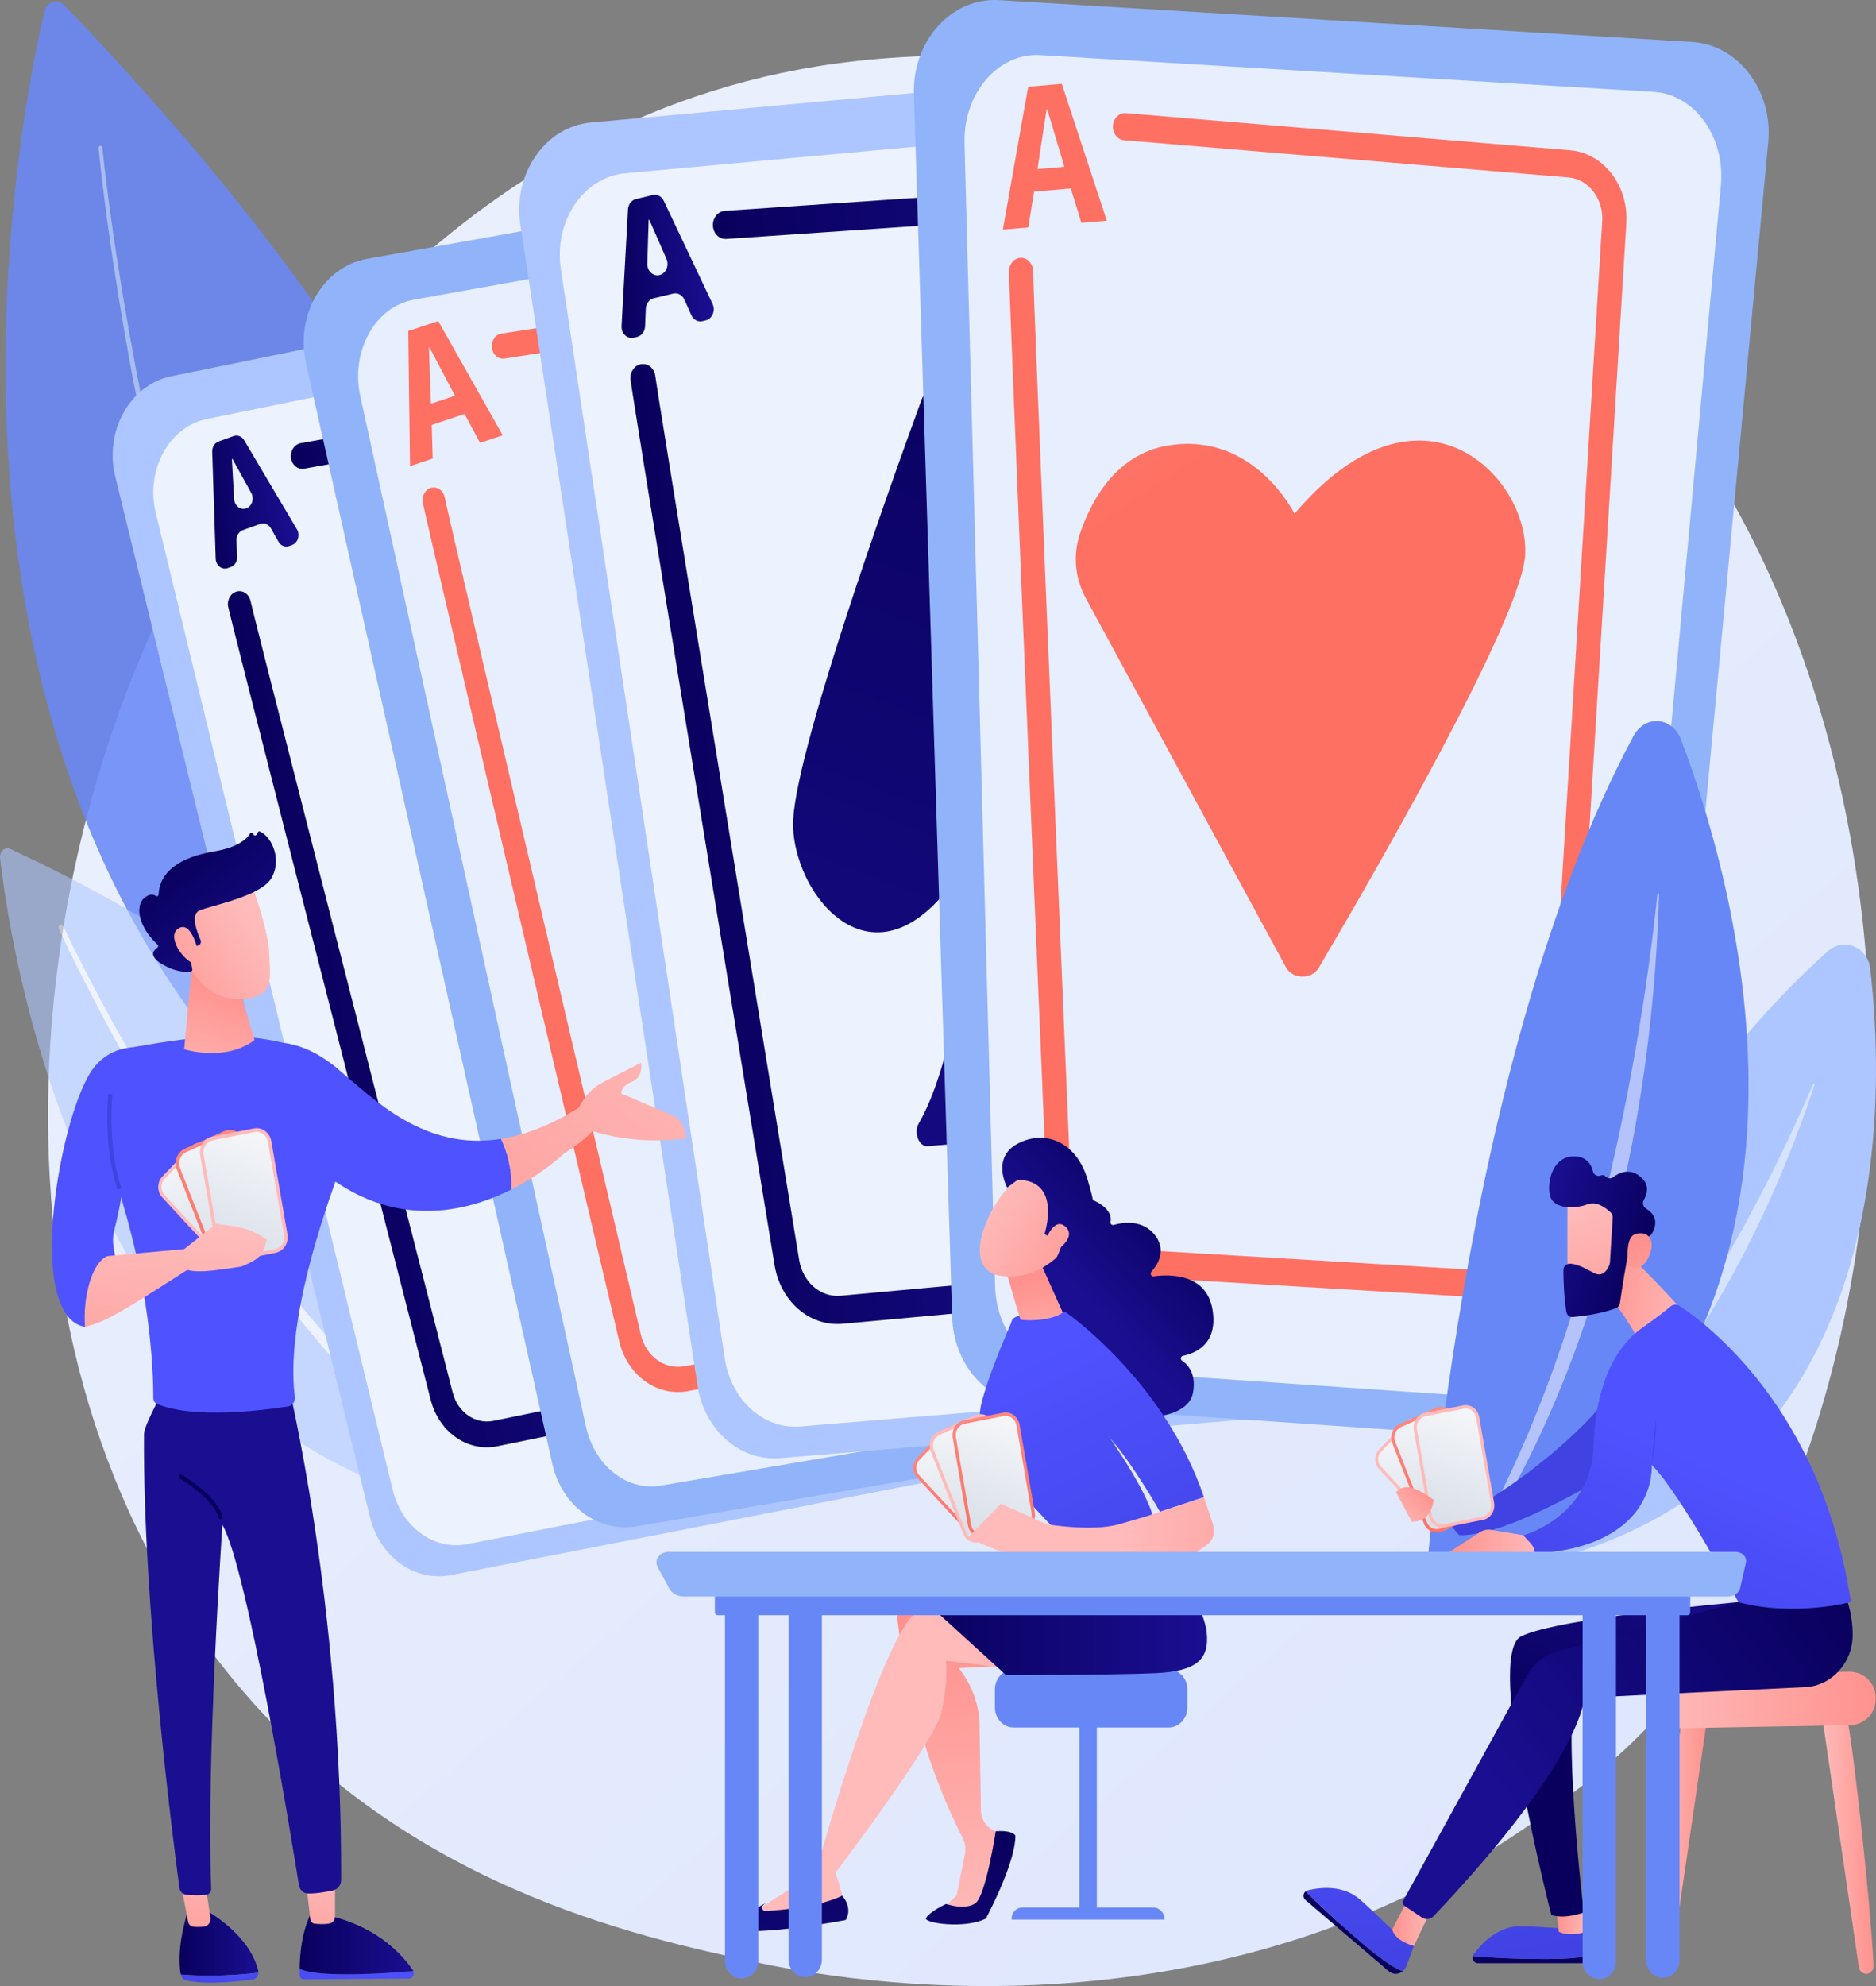 <svg width="448" height="474" viewBox="0 0 448 474" fill="none" xmlns="http://www.w3.org/2000/svg">
<rect x="0" y="0" width="448" height="474" fill="#808080" stroke="none"/>
<g clip-path="url(#clip0_0_53)">
<path d="M396.218 409.194C387.281 419.107 378.827 425.5 372.146 430.551C293.617 489.923 200.695 472.617 180.948 468.39C151.786 462.148 95.416 450.085 54.661 399.584C-6.997 323.182 2.604 202.811 50.43 123.352C59.178 108.817 105.389 28.149 199.309 15.212C256.15 7.383 322.408 23.174 370.389 65.532C471.107 154.448 463.938 334.07 396.217 409.194H396.218Z" fill="url(#paint0_linear_0_53)"/>
<g opacity="0.87">
<path d="M10.618 2.631C2.666 36.94 -35.951 238.618 135.376 311.176C135.376 311.176 192.916 185.368 15.303 1.197C13.749 -0.415 11.139 0.389 10.618 2.631Z" fill="#6887F6"/>
<path d="M24.439 35.245C25.691 47.031 27.407 58.781 29.338 70.475C31.28 82.169 33.487 93.815 35.965 105.394C40.928 128.545 46.922 151.458 54.305 173.856C61.707 196.234 70.475 218.147 81.384 238.816C84.095 243.991 86.99 249.053 90.003 254.028C93.009 259.009 96.194 263.866 99.547 268.582C106.217 278.043 113.656 286.887 121.837 294.855L121.843 294.862C122.282 295.288 122.312 296.013 121.91 296.48C121.509 296.947 120.828 296.98 120.389 296.551L120.386 296.548C112.124 288.426 104.641 279.442 97.95 269.858C94.586 265.081 91.396 260.167 88.388 255.134C85.374 250.104 82.482 244.994 79.778 239.773C68.891 218.92 60.188 196.878 52.859 174.393C45.551 151.888 39.646 128.897 34.774 105.68C32.342 94.069 30.183 82.395 28.288 70.672C26.403 58.945 24.738 47.187 23.532 35.345C23.505 35.079 23.686 34.839 23.936 34.81C24.186 34.781 24.412 34.974 24.439 35.24V35.247V35.245Z" fill="#ADC6FF"/>
</g>
<g opacity="0.57">
<path d="M0.016 204.763C2.668 228.229 22.921 363.93 136.585 361.884C136.585 361.884 143.162 268.047 2.404 202.588C1.172 202.015 -0.159 203.231 0.014 204.763H0.016Z" fill="#ADC6FF"/>
<path opacity="0.86" d="M15.101 221.074C18.246 227.701 21.639 234.224 25.118 240.675C28.603 247.127 32.225 253.495 35.964 259.782C39.707 266.066 43.578 272.262 47.579 278.362C51.577 284.463 55.702 290.467 60.005 296.321C64.301 302.178 68.714 307.943 73.359 313.483C77.996 319.027 82.758 324.458 87.811 329.564C89.045 330.872 90.334 332.118 91.622 333.363C92.917 334.598 94.169 335.89 95.511 337.067L99.484 340.664L103.577 344.097C109.095 348.585 114.857 352.72 120.906 356.294L120.922 356.304C121.603 356.707 121.848 357.619 121.471 358.346C121.092 359.07 120.235 359.331 119.554 358.93L119.541 358.921C107.207 351.447 96.168 341.896 86.129 331.409C81.071 326.195 76.318 320.669 71.696 315.034C67.067 309.404 62.68 303.56 58.414 297.625C54.143 291.693 50.053 285.619 46.095 279.452C42.134 273.286 38.305 267.03 34.607 260.686C30.915 254.34 27.338 247.917 23.902 241.41C20.47 234.899 17.136 228.341 14.027 221.631C13.881 221.316 14.003 220.935 14.299 220.779C14.594 220.625 14.948 220.752 15.096 221.062L15.101 221.072V221.074Z" fill="white"/>
</g>
<path d="M27.518 113.716L88.368 362.134C90.696 371.641 99.07 377.605 107.716 375.916L220.062 353.953C229.045 352.197 235.206 342.805 234.04 332.645L204.703 76.817C203.456 65.945 194.357 58.468 184.759 60.427L40.9 89.801C31.055 91.812 24.863 102.877 27.518 113.718V113.716Z" fill="#ADC6FF"/>
<path opacity="0.78" d="M37.193 122.378L93.768 355.529C95.933 364.452 103.62 370.081 111.527 368.535L214.286 348.446C222.502 346.839 228.108 338.064 227.006 328.533L199.251 88.575C198.072 78.378 189.714 71.327 180.936 73.121L49.358 100.017C40.353 101.858 34.724 112.204 37.193 122.378Z" fill="white"/>
<path d="M206.095 300.47C206.095 300.47 206.082 300.474 206.074 300.474C204.582 300.753 203.171 299.621 202.923 297.945L173.908 102.086C173.233 97.529 169.381 94.418 165.321 95.149L72.624 111.862C71.13 112.132 69.725 110.989 69.487 109.311C69.246 107.634 70.268 106.091 71.757 105.785L164.454 89.071C171.477 87.805 178.143 93.189 179.31 101.074L208.325 296.932C208.572 298.601 207.574 300.179 206.094 300.469L206.095 300.47Z" fill="url(#paint1_linear_0_53)"/>
<path d="M118.692 345.18C111.629 346.562 104.827 341.791 102.838 334.041C80.932 248.684 54.758 146.544 54.47 144.689C54.211 143.014 55.208 141.421 56.699 141.13C58.162 140.844 59.556 141.921 59.852 143.546C60.574 146.942 85.23 243.223 108.101 332.337C109.311 337.055 113.453 339.96 117.755 339.118C117.777 339.113 117.801 339.108 117.823 339.105L191.985 323.918C191.985 323.918 192 323.915 192.008 323.913C193.487 323.624 194.901 324.729 195.17 326.393C195.44 328.064 194.454 329.667 192.967 329.972L118.805 345.158C118.767 345.165 118.728 345.174 118.692 345.182V345.18Z" fill="url(#paint2_linear_0_53)"/>
<path d="M69.743 130.074L69.048 130.325C68.089 130.67 67.043 130.243 66.504 129.289L64.684 126.069C64.145 125.114 63.1 124.689 62.141 125.033L57.994 126.524C57.035 126.87 56.405 127.897 56.459 129.026L56.642 132.835C56.696 133.964 56.066 134.994 55.106 135.337L54.395 135.593C52.999 136.096 51.562 134.961 51.508 133.316L50.676 107.82C50.64 106.706 51.268 105.7 52.213 105.36L55.783 104.075C56.724 103.737 57.75 104.14 58.299 105.064L70.909 126.324C71.725 127.699 71.143 129.568 69.741 130.072L69.743 130.074ZM55.504 109.521L55.375 109.567L55.916 119.123C56.007 120.74 57.427 121.828 58.8 121.334C60.173 120.84 60.766 119.028 60.004 117.652L55.504 109.521Z" fill="url(#paint3_linear_0_53)"/>
<path d="M196.825 306.062L197.534 305.865C198.512 305.596 199.527 306.101 200.008 307.096L201.624 310.45C202.103 311.443 203.119 311.95 204.098 311.68L208.326 310.514C209.304 310.245 209.996 309.268 210.012 308.137L210.063 304.323C210.079 303.192 210.771 302.216 211.749 301.947L212.474 301.747C213.898 301.354 215.261 302.597 215.214 304.242L214.474 329.743C214.442 330.857 213.753 331.812 212.789 332.078L209.15 333.082C208.191 333.346 207.19 332.863 206.7 331.898L195.43 309.71C194.701 308.276 195.396 306.456 196.825 306.062ZM209.764 327.673L209.894 327.637L209.944 318.062C209.952 316.442 208.603 315.247 207.203 315.633C205.803 316.019 205.1 317.781 205.774 319.212L209.764 327.673Z" fill="url(#paint4_linear_0_53)"/>
<path d="M73.055 86.576L131.881 349.297C134.132 359.351 142.811 365.84 151.935 364.289L270.487 344.134C279.966 342.523 286.636 332.812 285.621 322.1L260.074 52.411C258.989 40.95 249.577 32.852 239.447 34.661L87.617 61.783C77.226 63.638 70.489 75.109 73.055 86.575V86.576Z" fill="#91B3FA"/>
<path opacity="0.78" d="M86.04 94.566L139.903 340.398C141.964 349.805 149.7 355.937 157.778 354.564L262.738 336.72C271.131 335.292 276.98 326.28 276.01 316.268L251.602 64.205C250.564 53.493 242.168 45.853 233.2 47.459L98.785 71.535C89.586 73.182 83.689 83.839 86.04 94.566Z" fill="white"/>
<path d="M257.27 287.23C257.138 287.276 256.999 287.31 256.858 287.334C255.393 287.571 254.034 286.428 253.822 284.781L227.373 78.141C226.742 73.211 222.657 69.756 218.266 70.435L120.48 85.582C119.013 85.809 117.661 84.658 117.459 83.011C117.257 81.362 118.28 79.84 119.748 79.617L217.534 64.469C224.836 63.338 231.63 69.087 232.68 77.284L259.129 283.924C259.32 285.412 258.509 286.802 257.27 287.23Z" fill="url(#paint5_linear_0_53)"/>
<path d="M242.838 317.903C242.719 317.946 242.595 317.976 242.468 318L164.195 332.027C156.8 333.352 149.778 328.22 147.865 320.089C126.603 229.795 101.203 121.752 100.941 119.805C100.72 118.162 101.722 116.624 103.19 116.377C104.63 116.133 105.974 117.222 106.228 118.822C106.889 122.29 130.831 224.2 153.046 318.548C154.253 323.678 158.683 326.916 163.35 326.08L241.621 312.053C243.083 311.79 244.458 312.909 244.69 314.552C244.903 316.051 244.092 317.468 242.835 317.903H242.838Z" fill="url(#paint6_linear_0_53)"/>
<path d="M120.058 103.891L114.642 105.692L110.937 98.805L103.101 101.411L103.33 109.453L97.912 111.255L97.494 79.001L104.649 76.621L120.058 103.889V103.891ZM102.559 82.898L102.423 82.943L102.918 96.352L108.643 94.448L102.56 82.896L102.559 82.898Z" fill="url(#paint7_linear_0_53)"/>
<path d="M244.038 293.939L249.553 292.563L252.825 299.722L260.802 297.731L261.07 289.689L266.585 288.312L265.016 320.522L257.732 322.34L244.038 293.939ZM260.203 316.241L260.341 316.207L260.674 302.791L254.845 304.245L260.203 316.241Z" fill="url(#paint8_linear_0_53)"/>
<path d="M124.258 53.599L166.575 330.7C168.194 341.304 176.718 348.793 186.267 348.001L310.364 337.715C320.287 336.892 327.873 327.439 327.581 316.265L320.192 34.922C319.878 22.967 310.711 13.748 300.101 14.716L141.075 29.242C130.192 30.236 122.411 41.505 124.258 53.598V53.599Z" fill="#ADC6FF"/>
<path opacity="0.78" d="M133.933 64.173L173.069 324.179C174.567 334.129 182.374 341.17 191.109 340.445L304.615 331.038C313.69 330.287 320.618 321.433 320.332 310.951L313.14 47.034C312.835 35.819 304.435 27.154 294.73 28.042L149.279 41.362C139.324 42.272 132.223 52.827 133.931 64.175L133.933 64.173Z" fill="white"/>
<path d="M300.311 277.954C300.311 277.954 300.296 277.954 300.288 277.955C298.642 278.077 297.218 276.677 297.109 274.829L284.333 58.646C284.036 53.615 280.151 49.772 275.673 50.077L173.417 57.032C171.769 57.144 170.353 55.734 170.255 53.884C170.154 52.033 171.411 50.481 173.056 50.329L275.312 43.373C283.059 42.845 289.782 49.496 290.297 58.2L303.072 274.383C303.18 276.225 301.946 277.818 300.311 277.954Z" fill="url(#paint9_linear_0_53)"/>
<path d="M201.124 315.952C193.323 316.598 186.393 310.597 184.974 301.941C169.348 206.608 150.695 92.535 150.559 90.487C150.439 88.638 151.675 87.028 153.319 86.891C154.936 86.757 156.347 88.095 156.512 89.896C156.972 93.671 174.538 201.198 190.851 300.726C191.715 305.996 195.935 309.649 200.685 309.256C200.711 309.255 200.736 309.251 200.762 309.25L282.746 301.713C282.754 301.713 282.761 301.713 282.769 301.711C284.405 301.576 285.833 302.947 285.967 304.785C286.102 306.634 284.877 308.254 283.232 308.405L201.249 315.941C201.207 315.945 201.164 315.95 201.123 315.953L201.124 315.952Z" fill="url(#paint10_linear_0_53)"/>
<path d="M168.543 76.461L167.763 76.649C166.689 76.908 165.595 76.319 165.1 75.217L163.433 71.501C162.939 70.399 161.844 69.812 160.77 70.069L156.124 71.188C155.05 71.447 154.266 72.487 154.218 73.721L154.053 77.878C154.003 79.111 153.221 80.152 152.147 80.411L151.35 80.602C149.786 80.98 148.334 79.575 148.432 77.78L149.968 49.993C150.034 48.78 150.812 47.764 151.872 47.508L155.871 46.545C156.925 46.291 158.002 46.853 158.508 47.923L170.167 72.532C170.921 74.124 170.11 76.082 168.541 76.461H168.543ZM155.048 52.425L154.905 52.458L154.579 62.9C154.523 64.665 155.961 66.018 157.5 65.649C159.038 65.278 159.854 63.382 159.16 61.796L155.052 52.423L155.048 52.425Z" fill="url(#paint11_linear_0_53)"/>
<path d="M289.71 282.907L290.499 282.78C291.587 282.606 292.641 283.278 293.068 284.415L294.503 288.251C294.929 289.389 295.984 290.061 297.072 289.887L301.775 289.132C302.864 288.957 303.708 287.98 303.832 286.753L304.252 282.619C304.376 281.394 305.223 280.415 306.309 280.241L307.116 280.11C308.698 279.856 310.062 281.37 309.852 283.152L306.61 310.755C306.468 311.962 305.63 312.913 304.558 313.086L300.509 313.736C299.442 313.907 298.401 313.262 297.962 312.156L287.845 286.701C287.192 285.055 288.121 283.163 289.708 282.909L289.71 282.907ZM301.693 307.936L301.839 307.912L302.808 297.521C302.972 295.764 301.621 294.302 300.064 294.552C298.507 294.803 297.574 296.631 298.171 298.266L301.693 307.936Z" fill="url(#paint12_linear_0_53)"/>
<path d="M226.083 94.885C224.696 92.185 221.155 92.449 220.1 95.332C212.202 116.932 189.006 181.762 189.391 197.096C189.855 215.572 211.727 240.69 232.457 202.784C232.457 202.784 241.171 221.419 256.595 216.774C266.094 213.913 269.924 202.586 271.464 194.306C272.442 189.045 271.675 183.565 269.283 178.911L226.082 94.885H226.083Z" fill="url(#paint13_linear_0_53)"/>
<path d="M231.823 212.4C230.98 228.329 226.97 255.06 219.433 268.059C218.12 270.322 219.421 273.718 221.553 273.542L250.414 271.15C252.418 270.984 253.339 267.742 251.989 265.64C247.33 258.386 239.89 238.4 234.475 212.127C234.06 210.112 231.934 210.333 231.825 212.4H231.823Z" fill="url(#paint14_linear_0_53)"/>
<path d="M218.247 22.466L227.383 314.353C227.733 325.525 235.575 334.57 245.505 335.252L374.528 344.127C384.844 344.837 393.83 336.296 394.915 324.746L422.262 33.971C423.425 21.614 415.132 10.685 404.091 10.02L238.585 0.032C227.257 -0.652 217.848 9.729 218.247 22.466Z" fill="#91B3FA"/>
<path opacity="0.78" d="M230.327 34.187L237.632 307.01C237.912 317.451 244.833 325.878 253.624 326.484L367.857 334.343C376.991 334.971 384.97 326.957 385.962 316.156L410.961 44.25C412.024 32.694 404.711 22.508 394.934 21.923L248.398 13.149C238.37 12.547 230.009 22.283 230.327 34.187Z" fill="white"/>
<path d="M372.051 280.788C371.902 280.803 371.751 280.804 371.596 280.793C370.004 280.671 368.802 279.12 368.911 277.331L382.617 52.785C382.943 47.429 379.334 42.748 374.568 42.349L268.44 33.471C266.848 33.337 265.654 31.782 265.772 29.992C265.891 28.203 267.275 26.859 268.869 26.996L374.998 35.873C382.923 36.535 388.928 44.322 388.384 53.23L374.678 277.776C374.579 279.393 373.443 280.652 372.051 280.789V280.788Z" fill="url(#paint15_linear_0_53)"/>
<path d="M350.664 309.453C350.529 309.466 350.392 309.468 350.254 309.459L264.923 304.359C256.861 303.876 250.493 296.683 250.11 287.625C245.869 187.042 240.839 66.697 240.954 64.579C241.051 62.79 242.417 61.425 244.014 61.537C245.579 61.645 246.779 63.135 246.726 64.886C246.725 68.71 251.452 182.219 255.883 287.319C256.125 293.032 260.143 297.57 265.23 297.875L350.561 302.976C352.155 303.071 353.378 304.599 353.294 306.39C353.216 308.026 352.075 309.312 350.664 309.453Z" fill="url(#paint16_linear_0_53)"/>
<path d="M264.311 52.661L258.239 53.184L255.721 44.983L246.936 45.739L245.559 54.276L239.485 54.8L245.537 20.694L253.557 20.003L264.312 52.661H264.311ZM250.089 26.085L249.937 26.099L247.759 40.359L254.176 39.807L250.089 26.085Z" fill="url(#paint17_linear_0_53)"/>
<path d="M356.752 284.496L362.841 284.447L364.849 292.825L373.658 292.754L375.557 284.344L381.648 284.295L373.513 317.849L365.469 317.915L356.75 284.498L356.752 284.496ZM369.303 312.114H369.455L372.506 298.055L366.07 298.107L369.303 312.114Z" fill="url(#paint18_linear_0_53)"/>
<path d="M307.119 230.897C308.656 233.728 313.251 233.817 314.887 231.045C327.139 210.278 363.25 147.908 364.208 132.573C365.363 114.094 339.502 86.864 309.13 122.622C309.13 122.622 299.646 103.166 279.286 106.269C266.748 108.179 260.727 119.099 257.951 127.206C256.187 132.358 256.657 137.9 259.306 142.782L307.119 230.897Z" fill="url(#paint19_linear_0_53)"/>
<path d="M61.711 470.812C61.713 470.663 61.703 470.511 61.668 470.359C59.546 461.403 49.011 455.826 49.011 455.826L44.836 456.174C42.436 464.068 42.745 468.908 43.13 471.065C43.141 471.126 43.158 471.183 43.172 471.241C46.617 471.567 53.705 471.782 61.711 470.812Z" fill="url(#paint20_linear_0_53)"/>
<path d="M43.173 471.241C43.359 471.96 43.858 472.522 44.498 472.664C49.397 473.761 57.182 472.878 60.452 472.424C61.172 472.324 61.7 471.613 61.711 470.812C53.704 471.782 46.617 471.569 43.173 471.241Z" fill="url(#paint21_linear_0_53)"/>
<path d="M43.157 449.557L44.924 458.615C45.053 459.279 45.533 459.777 46.114 459.834C46.825 459.905 47.837 459.948 48.853 459.789C49.765 459.646 50.401 458.659 50.239 457.601L49.009 449.559H43.155L43.157 449.557Z" fill="url(#paint22_linear_0_53)"/>
<path d="M79.792 471.149C75.182 471.012 72.796 470.433 71.563 469.898C71.559 470.386 71.563 470.882 71.577 471.396C71.593 471.947 71.975 472.385 72.445 472.382L97.761 472.207C98.569 472.202 99.041 471.205 98.691 470.416C95.371 470.707 86.918 471.361 79.792 471.149Z" fill="url(#paint23_linear_0_53)"/>
<path d="M98.691 470.418C98.661 470.349 98.634 470.279 98.591 470.215C96.356 466.89 90.661 460.271 79.41 457.4L74.013 457.219C74.013 457.219 71.609 461.664 71.564 469.9C72.797 470.437 75.182 471.014 79.793 471.151C86.92 471.363 95.375 470.711 98.693 470.418H98.691Z" fill="url(#paint24_linear_0_53)"/>
<path d="M73.01 448.512C73.071 448.941 73.81 455.448 74.097 457.972C74.165 458.571 74.572 459.035 75.088 459.101C76.007 459.218 77.495 459.325 78.796 459.04C79.497 458.886 80.006 458.17 80.006 457.336V447.121L73.012 448.514L73.01 448.512Z" fill="url(#paint25_linear_0_53)"/>
<path d="M68.68 329.752C68.68 329.752 81.699 382.405 81.464 448.663C81.459 449.872 80.662 450.913 79.552 451.163C77.915 451.531 75.508 451.966 73.516 451.907C72.454 451.874 71.564 451.035 71.385 449.919C69.558 438.526 59.083 374.348 53.115 363.929C53.115 363.929 49.187 421.09 50.442 450.745C50.474 451.483 49.967 452.122 49.276 452.208C48.231 452.337 46.559 452.435 44.431 452.194C43.623 452.103 42.972 451.453 42.856 450.598C41.556 440.955 34.072 383.566 34.39 342.223C34.408 339.892 40.184 329.755 40.184 329.755H68.679L68.68 329.752Z" fill="url(#paint26_linear_0_53)"/>
<path d="M86.786 266.027C84.674 263.209 82.822 260.187 81.274 257.074C79.112 252.727 81.101 259.889 80.509 254.978C64.315 242.542 39.929 248.837 30.496 250.101C27.404 250.516 24.574 252.138 22.536 254.648C14.453 264.602 5.628 314.199 20.293 316.674C22.964 315.097 25.041 303.28 27.618 300.352C26.244 293.917 27.316 295.478 28.982 285.638C29.147 286.498 29.352 287.351 29.6 288.189C36.272 310.682 36.628 329.398 36.612 333.713C36.611 334.299 36.94 334.827 37.452 335.044C46.233 338.788 63.135 336.559 68.809 335.66C69.85 335.496 70.549 334.465 70.406 333.356C67.621 311.887 81.912 276.571 85.687 267.724C85.959 267.087 86.334 266.515 86.788 266.026L86.786 266.027Z" fill="url(#paint27_linear_0_53)"/>
<path d="M45.673 232.025L43.981 250.424C43.981 250.424 53.707 253.543 60.781 248.23L55.808 231.508L45.673 232.025Z" fill="url(#paint28_linear_0_53)"/>
<path d="M28.097 283.958C24.558 273.652 25.841 261.206 25.856 261.081L26.831 261.199C26.818 261.321 25.561 273.529 29.02 283.599L28.097 283.958Z" fill="url(#paint29_linear_0_53)"/>
<path d="M52.636 362.585C52.418 362.585 52.218 362.429 52.162 362.194C51.082 357.762 42.998 352.893 42.917 352.844C42.68 352.703 42.595 352.385 42.729 352.133C42.861 351.881 43.16 351.791 43.397 351.933C43.744 352.141 51.928 357.071 53.112 361.931C53.18 362.211 53.023 362.495 52.76 362.568C52.719 362.58 52.678 362.585 52.636 362.585Z" fill="url(#paint30_linear_0_53)"/>
<path d="M119.659 271.814C101.343 274.739 89.404 262.44 80.509 254.98C68.764 245.131 59.624 249.922 59.624 249.922L72.15 275.36C90.853 294.127 110.032 289.959 122.121 283.879C122.307 278.966 121.073 274.852 119.657 271.814H119.659Z" fill="url(#paint31_linear_0_53)"/>
<path d="M145.402 260.185L139.328 263.664C132.044 268.384 125.525 270.878 119.659 271.815C121.074 274.854 122.309 278.966 122.123 283.88C129.819 280.009 134.644 275.362 134.644 275.362C148.403 266.63 145.4 260.187 145.4 260.187L145.402 260.185Z" fill="url(#paint32_linear_0_53)"/>
<path d="M163.294 269.295C162.903 267.908 161.939 266.786 160.676 266.244L148.349 260.969C148.349 260.969 148.163 259.287 150.953 258.144C153.744 257.001 153.091 253.675 153.091 253.675C153.091 253.675 149.278 255.525 143.698 258.46C140.505 260.14 138.716 263.104 137.766 265.333L140.94 269.774C148.537 272.203 156.225 272.667 163.978 271.704L163.296 269.293L163.294 269.295Z" fill="url(#paint33_linear_0_53)"/>
<path d="M59.876 210.512C59.876 210.512 64.152 221.766 64.312 227.615C64.473 233.464 65.561 237.286 59.187 238.285C52.813 239.282 47.551 235.769 44.799 229.87C44.799 229.87 40.483 220.777 41.593 217.136C42.702 213.493 59.877 210.512 59.877 210.512H59.876Z" fill="url(#paint34_linear_0_53)"/>
<path d="M47.07 225.748L47.436 225.588C47.9 225.385 48.112 224.808 47.892 224.327C47.043 222.462 45.403 218.197 47.681 217.277C50.616 216.09 62.182 213.918 64.772 209.643C67.261 205.535 65.281 200.087 62.142 198.466C61.932 198.357 61.679 198.432 61.565 198.648L61.286 199.173C61.096 199.534 60.591 199.463 60.493 199.065C60.399 198.681 59.925 198.594 59.72 198.924C58.924 200.202 56.812 202.251 51.278 203.178C43.411 204.495 38.152 207.722 37.88 213.474C37.863 213.84 37.492 214.033 37.204 213.835C36.635 213.444 35.715 213.242 34.451 214.314C32.254 216.178 33.009 221.192 37.619 225.429C37.839 225.631 37.828 226.003 37.581 226.164C36.713 226.731 35.404 228.104 38.657 230.075C42.023 232.113 44.576 232.025 45.56 231.879C45.805 231.844 45.969 231.596 45.923 231.337L45.001 226.249C44.948 225.961 45.16 225.695 45.435 225.704L47.067 225.749L47.07 225.748Z" fill="url(#paint35_linear_0_53)"/>
<path d="M47.242 226.821C47.242 226.821 45.681 219.663 42.638 221.573C39.593 223.483 43.995 229.58 46.395 229.914L47.242 226.821Z" fill="url(#paint36_linear_0_53)"/>
<path d="M57.306 300.795C56.004 302.161 53.897 302.145 52.614 300.758L38.745 285.778C37.462 284.392 37.478 282.15 38.781 280.784L45.495 273.745C46.798 272.379 48.904 272.396 50.188 273.782L64.056 288.763C65.34 290.149 65.324 292.39 64.021 293.756L57.306 300.795Z" fill="url(#paint37_linear_0_53)"/>
<path d="M46.029 274.321L39.315 281.36C38.31 282.414 38.297 284.138 39.288 285.208L53.156 300.188C54.147 301.258 55.767 301.271 56.772 300.216L63.486 293.178C64.492 292.123 64.504 290.4 63.513 289.33L49.645 274.35C48.654 273.28 47.035 273.266 46.029 274.321Z" fill="url(#paint38_linear_0_53)"/>
<path d="M55.094 302.004C53.279 302.812 51.185 301.897 50.427 299.966L42.233 279.112C41.474 277.18 42.333 274.952 44.148 274.145L53.495 269.985C55.31 269.178 57.404 270.092 58.162 272.024L66.356 292.878C67.115 294.809 66.256 297.037 64.441 297.845L55.094 302.004Z" fill="url(#paint39_linear_0_53)"/>
<path d="M53.812 270.789L44.465 274.949C43.065 275.572 42.403 277.285 42.99 278.775L51.184 299.629C51.769 301.119 53.379 301.823 54.781 301.198L64.128 297.039C65.528 296.416 66.189 294.703 65.602 293.213L57.408 272.359C56.823 270.869 55.213 270.165 53.813 270.789H53.812Z" fill="url(#paint40_linear_0_53)"/>
<path d="M55.822 300.966C53.888 301.346 52.023 299.981 51.667 297.923L47.814 275.694C47.458 273.635 48.742 271.651 50.674 271.272L60.637 269.317C62.572 268.937 64.434 270.302 64.792 272.36L68.645 294.589C69.001 296.648 67.718 298.632 65.785 299.011L55.822 300.966Z" fill="url(#paint41_linear_0_53)"/>
<path d="M60.787 270.173L50.824 272.129C49.332 272.421 48.344 273.947 48.619 275.535L52.472 297.763C52.747 299.351 54.181 300.403 55.673 300.11L65.635 298.155C67.128 297.862 68.115 296.336 67.84 294.749L63.987 272.52C63.712 270.932 62.279 269.88 60.787 270.173Z" fill="url(#paint42_linear_0_53)"/>
<path d="M20.293 316.676C25.733 315.637 34.269 309.669 44.716 303.086C47.746 303.89 51.998 303.082 57.575 302.299C63.205 300.081 62.783 298.701 63.721 295.871C59.413 292.913 56.724 292.717 51.626 292.094L43.981 298.114L25.617 299.791C21.755 301.506 19.805 309.862 20.293 316.676Z" fill="url(#paint43_linear_0_53)"/>
<path d="M343.553 376.674C343.553 376.674 380.877 276.279 436.569 226.965C440.313 223.65 446.02 226.032 446.618 231.175C450.617 265.569 453.262 368.432 343.553 376.674Z" fill="#ADC6FF"/>
<path opacity="0.5" d="M354.201 371.472C353.929 371.684 354.192 372.124 354.488 371.955C365.419 365.669 408.801 333.19 433.314 258.899C433.394 258.66 433.066 258.514 432.969 258.745C425.761 275.731 397.266 338.065 354.201 371.474V371.472Z" fill="white"/>
<path d="M340.11 382.897C340.11 382.897 348.192 253.837 390.035 175.754C392.847 170.505 399.339 170.975 401.469 176.601C415.718 214.216 448.888 330.375 340.108 382.897H340.11Z" fill="#6887F6"/>
<path opacity="0.5" d="M349.361 372.786C349.148 373.133 349.544 373.532 349.794 373.223C359.014 361.764 393.366 307.702 396.197 213.42C396.207 213.117 395.832 213.08 395.801 213.381C393.53 235.568 383.117 317.793 349.36 372.788L349.361 372.786Z" fill="white"/>
<path d="M261.938 409.18H257.764V457.217H261.938V409.18Z" fill="#6887F6"/>
<path d="M278.129 458.143H241.572V457.935C241.572 456.454 242.7 455.252 244.093 455.252H275.413C276.913 455.252 278.13 456.547 278.13 458.143H278.129Z" fill="#6887F6"/>
<path d="M279.066 398.417H242.079C239.6 398.417 237.59 400.556 237.59 403.195V407.513C237.59 410.151 239.6 412.29 242.079 412.29H279.066C281.545 412.29 283.555 410.151 283.555 407.513V403.195C283.555 400.556 281.545 398.417 279.066 398.417Z" fill="#6887F6"/>
<path d="M229.037 377.152C229.037 377.152 222.835 378.174 215.861 383.136C214.763 383.916 214.162 385.277 214.327 386.671C215.163 393.709 218.595 416.492 229.917 438.743C230.513 439.916 230.685 441.282 230.421 442.586L228.455 452.326L224.807 455.966H234.202L240.457 437.951L237.783 437.05C235.709 436.353 234.286 434.323 234.248 432.007L233.935 412.681C234.202 404.071 228.973 398.131 228.973 398.131L243.977 397.354L229.035 377.148L229.037 377.152Z" fill="url(#paint44_linear_0_53)"/>
<path d="M221.139 457.725C220.283 458.917 230.348 460.489 235.434 457.882C235.434 457.882 242.482 444.832 242.482 438.111C242.482 438.111 241.922 436.742 237.783 437.052C237.783 437.052 235.416 452.504 232.917 454.236C230.418 455.968 225.926 454.41 225.926 454.41C225.926 454.41 222.402 455.966 221.139 457.723V457.725Z" fill="url(#paint45_linear_0_53)"/>
<path d="M242.08 398.417C242 398.27 225.926 396.36 225.926 396.36C225.926 396.36 226.452 401.561 224.807 408.722C223.163 415.882 199.562 446.902 199.562 446.902L202.037 455.252C194.386 458.087 186.86 458.541 179.454 456.697L194.79 446.902C194.79 446.902 209.143 394.85 217.934 385.565L234.046 379.633L242.08 398.419V398.417Z" fill="url(#paint46_linear_0_53)"/>
<path d="M278.129 368.13C278.129 368.13 287.39 382.789 288.151 389.477C288.911 396.164 285.613 398.881 275.896 399.33C266.178 399.778 240.236 399.77 240.236 399.77L218.094 379.633C218.094 379.633 234.229 373.507 238.424 371.773C242.619 370.042 278.127 368.13 278.127 368.13H278.129Z" fill="url(#paint47_linear_0_53)"/>
<path d="M201.102 452.44C201.102 452.44 203.766 455.186 201.966 458.241C201.966 458.241 180.861 462.223 175.13 460.417C175.13 460.417 176.32 457.527 182.772 454.238L182.296 454.627C181.693 455.12 182.046 456.144 182.805 456.098C187.057 455.841 195.856 455.011 201.1 452.441L201.102 452.44Z" fill="url(#paint48_linear_0_53)"/>
<path d="M259.414 285.78C260.813 286.244 265.858 288.17 265.206 291.623C265.12 292.082 265.525 292.468 265.948 292.348C268.121 291.725 272.924 290.941 275.9 294.909C278.528 298.413 276.563 301.72 274.963 303.536C274.577 303.975 274.901 304.686 275.463 304.611C279.459 304.074 288.141 303.946 289.561 312.601C290.887 320.673 285.607 322.95 282.476 323.591C281.947 323.7 281.822 324.441 282.277 324.748C283.839 325.802 285.65 327.981 284.918 332.282C283.771 339.023 271.354 338.472 269.901 338.384C269.809 338.378 269.723 338.35 269.642 338.301L249.751 326.229C249.597 326.134 249.489 325.972 249.459 325.785L245.444 301.105C245.412 300.905 245.469 300.701 245.601 300.555L258.808 285.949C258.965 285.775 259.197 285.71 259.414 285.781V285.78Z" fill="url(#paint49_linear_0_53)"/>
<path d="M253.082 366.19C253.082 366.19 242.297 355.261 236.989 348.023C234.119 344.111 233.219 338.959 234.546 334.201C236.97 325.511 241.276 316.51 241.669 315.11C242.27 312.964 254.363 313.052 254.363 313.052C254.363 313.052 278.159 329.486 287.508 357.327L277.007 360.805C277.007 360.805 270.794 349.712 264.655 342.66C264.655 342.66 275.278 357.592 275.652 363.707L253.081 366.189L253.082 366.19Z" fill="url(#paint50_linear_0_53)"/>
<path d="M240.207 303.111C240.333 303.558 243.49 314.692 243.737 314.924C243.983 315.156 250.658 315.537 253.8 313.251L248.469 301.378L240.207 303.111Z" fill="url(#paint51_linear_0_53)"/>
<path d="M245.391 279.723C245.391 279.723 239.693 282.284 235.82 291.046C231.945 299.808 234.838 303.854 238.473 304.41C242.108 304.965 247.542 304.88 253.291 299.219C259.04 293.558 252.799 276.687 245.393 279.723H245.391Z" fill="url(#paint52_linear_0_53)"/>
<path d="M249.425 294.542C249.425 294.542 253.724 281.722 243.045 281.571L240.531 283.44C240.531 283.44 236.613 276.332 243.045 272.939C249.476 269.547 257.004 272.349 259.741 281.571C262.479 290.792 262.945 296.966 258.392 301.378C253.838 305.789 251.963 300.787 251.963 300.787C251.963 300.787 254.443 296.66 253.432 294.452C252.422 292.245 250.095 294.909 250.095 294.909L249.427 294.542H249.425Z" fill="url(#paint53_linear_0_53)"/>
<path d="M249.368 296.732C249.368 296.732 251.541 290.129 254.441 292.759C257.341 295.388 252.085 298.859 250.027 299.983L249.368 296.732Z" fill="url(#paint54_linear_0_53)"/>
<path d="M236.443 366.754C235.218 368.039 233.238 368.024 232.031 366.719L218.991 352.632C217.784 351.327 217.798 349.221 219.025 347.936L225.338 341.317C226.563 340.032 228.544 340.048 229.751 341.353L242.79 355.439C243.998 356.744 243.983 358.85 242.757 360.135L236.443 366.754Z" fill="url(#paint55_linear_0_53)"/>
<path d="M225.841 341.861L219.527 348.48C218.581 349.472 218.57 351.092 219.502 352.097L232.541 366.184C233.473 367.191 234.996 367.203 235.941 366.211L242.254 359.592C243.201 358.6 243.212 356.98 242.28 355.974L229.24 341.888C228.308 340.88 226.786 340.869 225.841 341.861Z" fill="url(#paint56_linear_0_53)"/>
<path d="M234.364 367.89C232.659 368.648 230.69 367.79 229.975 365.974L222.27 346.365C221.556 344.549 222.364 342.455 224.071 341.695L232.859 337.784C234.565 337.026 236.534 337.884 237.247 339.701L244.952 359.309C245.666 361.125 244.858 363.219 243.152 363.98L234.363 367.89H234.364Z" fill="url(#paint57_linear_0_53)"/>
<path d="M233.157 338.541L224.368 342.451C223.051 343.037 222.431 344.649 222.981 346.05L230.687 365.659C231.237 367.061 232.751 367.721 234.068 367.135L242.857 363.224C244.174 362.639 244.795 361.027 244.244 359.627L236.539 340.019C235.988 338.617 234.474 337.957 233.159 338.543L233.157 338.541Z" fill="url(#paint58_linear_0_53)"/>
<path d="M235.048 366.915C233.23 367.272 231.477 365.987 231.142 364.052L227.519 343.151C227.184 341.216 228.391 339.35 230.209 338.993L239.577 337.155C241.395 336.797 243.148 338.082 243.484 340.017L247.106 360.919C247.442 362.854 246.235 364.719 244.416 365.077L235.048 366.915Z" fill="url(#paint59_linear_0_53)"/>
<path d="M239.717 337.96L230.35 339.799C228.947 340.075 228.018 341.509 228.277 343.002L231.899 363.903C232.158 365.396 233.506 366.385 234.909 366.109L244.277 364.271C245.68 363.995 246.609 362.561 246.349 361.068L242.727 340.166C242.468 338.673 241.12 337.684 239.717 337.96Z" fill="url(#paint60_linear_0_53)"/>
<path d="M231.111 367.001L239.035 358.874L249.997 363.802C249.997 363.802 260.908 365.601 267.153 363.802L273.398 362.002L287.51 357.327L289.726 363.993C290.289 365.686 289.722 367.565 288.348 368.604C287.128 369.527 285.696 370.543 284.785 370.968C282.927 371.833 238.973 370.368 238.973 370.368L231.113 367.001H231.111Z" fill="url(#paint61_linear_0_53)"/>
<path d="M440.683 408.422C441.887 410.318 446.673 453.252 447.421 469.109C447.472 470.181 446.665 471.076 445.657 471.076C444.787 471.076 444.047 470.403 443.912 469.487L435.158 409.788L440.681 408.422H440.683Z" fill="url(#paint62_linear_0_53)"/>
<path d="M402.204 408.422C401 410.318 396.213 453.252 395.466 469.109C395.415 470.181 396.221 471.076 397.23 471.076C398.1 471.076 398.84 470.403 398.975 469.487L407.729 409.788L402.206 408.422H402.204Z" fill="url(#paint63_linear_0_53)"/>
<path d="M447.922 405.07L447.927 405.537C447.956 408.906 445.229 411.669 441.815 411.73L401.353 412.463C397.989 412.524 395.183 409.936 395.02 406.621L395 406.193C394.829 402.734 397.589 399.821 401.099 399.755L441.578 398.983C445.043 398.917 447.895 401.654 447.925 405.072L447.922 405.07Z" fill="url(#paint64_linear_0_53)"/>
<path d="M386.888 327.972C386.853 328.022 385.918 327.999 385.903 328.81C385.757 337.026 350.87 364.601 344.463 361.718L348.478 366.409C359.079 366.482 376.757 356.754 397.626 343.836L386.888 327.972Z" fill="url(#paint65_linear_0_53)"/>
<path d="M346.37 364.382C345.171 365.64 343.233 365.625 342.051 364.349L329.289 350.562C328.107 349.285 328.121 347.224 329.321 345.966L335.501 339.487C336.7 338.229 338.638 338.245 339.82 339.521L352.582 353.308C353.764 354.584 353.75 356.646 352.55 357.904L346.37 364.382Z" fill="url(#paint66_linear_0_53)"/>
<path d="M335.992 340.019L329.812 346.497C328.886 347.467 328.875 349.054 329.787 350.039L342.549 363.825C343.461 364.811 344.951 364.823 345.877 363.853L352.057 357.374C352.983 356.404 352.994 354.818 352.083 353.832L339.32 340.046C338.409 339.061 336.918 339.049 335.992 340.019Z" fill="url(#paint67_linear_0_53)"/>
<path d="M344.334 365.495C342.664 366.238 340.737 365.396 340.039 363.619L332.497 344.427C331.799 342.649 332.59 340.599 334.26 339.856L342.863 336.029C344.533 335.286 346.459 336.127 347.158 337.904L354.699 357.096C355.398 358.874 354.607 360.924 352.937 361.667L344.334 365.495Z" fill="url(#paint68_linear_0_53)"/>
<path d="M343.154 336.768L334.551 340.596C333.262 341.17 332.655 342.746 333.192 344.117L340.734 363.309C341.273 364.68 342.754 365.327 344.043 364.755L352.646 360.927C353.934 360.353 354.542 358.777 354.004 357.406L346.462 338.214C345.923 336.843 344.442 336.196 343.154 336.768Z" fill="url(#paint69_linear_0_53)"/>
<path d="M345.004 364.54C343.224 364.889 341.509 363.632 341.18 361.738L337.634 341.282C337.306 339.387 338.486 337.562 340.266 337.212L349.435 335.413C351.216 335.064 352.93 336.32 353.26 338.214L356.805 358.671C357.133 360.565 355.953 362.39 354.173 362.74L345.004 364.54Z" fill="url(#paint70_linear_0_53)"/>
<path d="M349.574 336.201L340.405 338.001C339.031 338.27 338.122 339.673 338.377 341.136L341.923 361.593C342.175 363.055 343.494 364.022 344.869 363.751L354.038 361.951C355.412 361.682 356.32 360.279 356.066 358.816L352.52 338.36C352.267 336.897 350.948 335.932 349.574 336.201Z" fill="url(#paint71_linear_0_53)"/>
<path d="M367.853 368.281L365.403 366.669L356.438 365.188C355.404 364.917 354.311 365.098 353.403 365.688L345.933 370.541L366.391 370.798L367.855 368.281H367.853Z" fill="url(#paint72_linear_0_53)"/>
<path d="M369.207 467.548C376.4 467.548 379.582 466.892 381.005 466.292C380.729 467.55 379.677 468.542 378.347 468.542H352.902C352.044 468.542 351.503 467.669 351.709 466.878C354.608 467.127 360.769 467.547 369.207 467.547V467.548Z" fill="url(#paint73_linear_0_53)"/>
<path d="M351.708 466.88C351.75 466.721 351.81 466.563 351.917 466.419C353.854 463.785 357.749 459.65 363.046 459.729C370.805 459.846 373.51 460.741 379.54 459.78L380.962 464.798C381.107 465.309 381.11 465.82 381.005 466.294C379.583 466.893 376.4 467.55 369.207 467.55C360.769 467.55 354.608 467.129 351.708 466.881V466.88Z" fill="url(#paint74_linear_0_53)"/>
<path d="M377.794 454.371L379.54 460.691C379.54 460.691 375.672 462.565 372.271 461.06L371.603 455.585L377.795 454.371H377.794Z" fill="url(#paint75_linear_0_53)"/>
<path d="M325.054 463.569C330.662 468.363 333.526 469.974 334.987 470.459C334.036 471.249 332.634 471.318 331.597 470.431L311.76 453.471C311.092 452.9 311.181 451.862 311.805 451.385C313.921 453.511 318.476 457.945 325.054 463.569Z" fill="url(#paint76_linear_0_53)"/>
<path d="M311.805 451.385C311.93 451.289 312.069 451.207 312.237 451.167C315.292 450.415 320.75 449.802 324.831 453.395C330.813 458.656 332.395 461.155 337.659 464.429L335.828 469.27C335.642 469.763 335.345 470.162 334.985 470.46C333.525 469.976 330.66 468.364 325.053 463.57C318.475 457.947 313.919 453.513 311.803 451.387L311.805 451.385Z" fill="url(#paint77_linear_0_53)"/>
<path d="M415.144 382.371C415.144 382.371 372.081 386.112 363.248 390.539C354.414 394.964 370.457 456.99 370.457 456.99C370.457 456.99 372.862 458.223 378.214 456.452C378.214 456.452 372.725 410.679 376.809 400.753L423.435 392.638L415.144 382.371Z" fill="url(#paint78_linear_0_53)"/>
<path d="M341.938 455.715C341.539 456.103 337.659 464.429 337.659 464.429C337.659 464.429 333.34 463.435 332.46 460.527L336.347 453.012L341.938 455.715Z" fill="url(#paint79_linear_0_53)"/>
<path d="M441.082 381.988C441.082 381.988 442.485 385.582 442.427 390.358C442.348 396.961 437.359 402.321 431.16 402.649L380.253 405.119C379.178 405.172 378.268 405.964 377.999 407.073C376.803 411.997 370.955 427.118 342.373 457.292C341.612 458.094 340.427 458.231 339.522 457.622L335.453 454.886C335.025 454.598 334.89 454.002 335.144 453.538L364.785 399.673C366.342 396.939 368.844 394.964 371.755 394.172L415.145 382.369L441.082 381.986V381.988Z" fill="url(#paint80_linear_0_53)"/>
<path d="M386.724 297.25C386.724 297.25 399.109 309.133 403.64 315.173L391.11 319.452C391.11 319.452 386.434 310.666 381.223 306.306L386.724 297.25Z" fill="url(#paint81_linear_0_53)"/>
<path d="M442.006 382.371C442.006 382.371 428.263 385.936 415.144 382.371C415.144 382.371 401.537 356.753 394.436 349.605C394.436 349.605 396.103 369.073 366.39 370.8C366.904 369.065 364.412 367.418 363.835 366.41C363.835 366.41 379.927 362.055 380.519 345.341C381.103 328.856 386.654 320.78 392.276 316.832C395.777 314.374 397.874 312.694 398.957 311.777C399.55 311.274 400.368 311.218 401.015 311.638C406.981 315.506 435.054 335.968 442.006 382.371Z" fill="url(#paint82_linear_0_53)"/>
<path d="M374.358 285.607C374.258 285.908 374.316 307.057 374.316 307.057L385.663 306.764L388.406 286.711C388.406 286.711 376.044 280.561 374.358 285.607Z" fill="url(#paint83_linear_0_53)"/>
<path d="M385.129 290.609L384.462 301.286C384.454 301.423 384.429 301.555 384.386 301.684C384.122 302.476 383.029 305.129 380.546 303.773C378.293 302.542 376.221 301.454 374.614 301.623C373.893 301.699 373.344 302.344 373.348 303.115C373.354 305.036 373.441 309.366 374.057 313.114C374.183 313.874 374.838 314.401 375.562 314.335C377.741 314.137 382.326 313.581 385.915 312.215C386.401 312.031 386.754 311.584 386.834 311.04C387.225 308.393 388.444 300.35 389.11 298.166C389.735 296.115 392.394 295.375 393.531 295.15C393.903 295.075 394.229 294.845 394.436 294.506C395.169 293.311 396.409 290.449 393.081 288.454C392.384 288.038 392.153 287.098 392.565 286.37C393.388 284.921 394.061 282.585 391.554 280.682C389.007 278.749 386.616 279.89 385.243 280.938C384.688 281.363 383.94 281.285 383.446 280.784C383.164 280.498 382.762 280.339 382.197 280.564C381.437 280.867 380.598 280.371 380.393 279.533C379.999 277.925 378.93 276.064 376.095 275.978C371.065 275.824 369.43 281.441 370.079 285.077C370.726 288.712 376.19 288.549 379.13 287.415C381.365 286.553 383.694 288.456 384.68 289.418C384.993 289.722 385.156 290.162 385.127 290.613L385.129 290.609Z" fill="url(#paint84_linear_0_53)"/>
<path d="M388.83 302.051C388.83 302.051 387.957 295.666 390.286 294.645C392.615 293.626 395.515 295.035 394.029 299.206C392.182 304.396 388.829 302.05 388.829 302.05L388.83 302.051Z" fill="url(#paint85_linear_0_53)"/>
<path d="M394.436 349.604C394.99 345.854 395.462 342.793 395.462 338.429L394.436 349.604Z" fill="url(#paint86_linear_0_53)"/>
<path d="M333.393 356.17L337.154 363.219C340.75 363.108 341.872 360.8 342.401 357.968C338.873 355.448 335.525 353.585 333.393 356.17Z" fill="url(#paint87_linear_0_53)"/>
<path d="M177.142 375.696H177.083C174.901 375.696 173.132 377.578 173.132 379.901V467.98C173.132 470.303 174.901 472.185 177.083 472.185H177.142C179.324 472.185 181.094 470.303 181.094 467.98V379.901C181.094 377.578 179.324 375.696 177.142 375.696Z" fill="#6887F6"/>
<path d="M192.323 375.384H192.264C190.082 375.384 188.312 377.267 188.312 379.589V467.669C188.312 469.991 190.082 471.874 192.264 471.874H192.323C194.505 471.874 196.274 469.991 196.274 467.669V379.589C196.274 377.267 194.505 375.384 192.323 375.384Z" fill="#6887F6"/>
<path d="M381.952 375.852H381.893C379.711 375.852 377.942 377.734 377.942 380.057V468.136C377.942 470.458 379.711 472.341 381.893 472.341H381.952C384.134 472.341 385.904 470.458 385.904 468.136V380.057C385.904 377.734 384.134 375.852 381.952 375.852Z" fill="#6887F6"/>
<path d="M397.131 375.54H397.072C394.89 375.54 393.121 377.423 393.121 379.745V467.824C393.121 470.147 394.89 472.029 397.072 472.029H397.131C399.313 472.029 401.082 470.147 401.082 467.824V379.745C401.082 377.423 399.313 375.54 397.131 375.54Z" fill="#6887F6"/>
<path d="M402.966 375.76H171.388C171.017 375.76 170.715 376.081 170.715 376.476V384.783C170.715 385.178 171.017 385.499 171.388 385.499H402.966C403.337 385.499 403.639 385.178 403.639 384.783V376.476C403.639 376.081 403.337 375.76 402.966 375.76Z" fill="#6887F6"/>
<path d="M416.926 372.958C417.069 372.32 416.874 371.662 416.397 371.161C415.918 370.66 415.205 370.37 414.453 370.37H159.669C158.68 370.37 157.759 370.805 157.226 371.525C156.693 372.244 156.621 373.15 157.037 373.925L159.798 379.087C160.43 380.268 161.801 381.025 163.307 381.025H412.703C414.106 381.025 415.31 380.167 415.577 378.977L416.926 372.96V372.958Z" fill="#91B3FA"/>
</g>
<defs>
<linearGradient id="paint0_linear_0_53" x1="501.643" y1="611.487" x2="85.353" y2="125.664" gradientUnits="userSpaceOnUse">
<stop stop-color="#DAE3FE"/>
<stop offset="1" stop-color="#E9EFFD"/>
</linearGradient>
<linearGradient id="paint1_linear_0_53" x1="86.419" y1="212.85" x2="194.696" y2="195.147" gradientUnits="userSpaceOnUse">
<stop stop-color="#09005D"/>
<stop offset="1" stop-color="#1A0F91"/>
</linearGradient>
<linearGradient id="paint2_linear_0_53" x1="71.074" y1="246.234" x2="179.18" y2="228.559" gradientUnits="userSpaceOnUse">
<stop stop-color="#09005D"/>
<stop offset="1" stop-color="#1A0F91"/>
</linearGradient>
<linearGradient id="paint3_linear_0_53" x1="49.455" y1="120.881" x2="69.666" y2="117.576" gradientUnits="userSpaceOnUse">
<stop stop-color="#09005D"/>
<stop offset="1" stop-color="#1A0F91"/>
</linearGradient>
<linearGradient id="paint4_linear_0_53" x1="196.986" y1="319.973" x2="217.3" y2="316.651" gradientUnits="userSpaceOnUse">
<stop stop-color="#09005D"/>
<stop offset="1" stop-color="#1A0F91"/>
</linearGradient>
<linearGradient id="paint5_linear_0_53" x1="95.839" y1="-222.381" x2="131.849" y2="-101.041" gradientUnits="userSpaceOnUse">
<stop stop-color="#FF928E"/>
<stop offset="1" stop-color="#FE7062"/>
</linearGradient>
<linearGradient id="paint6_linear_0_53" x1="57.791" y1="-211.088" x2="93.802" y2="-89.748" gradientUnits="userSpaceOnUse">
<stop stop-color="#FF928E"/>
<stop offset="1" stop-color="#FE7062"/>
</linearGradient>
<linearGradient id="paint7_linear_0_53" x1="27.798" y1="-202.193" x2="63.807" y2="-80.85" gradientUnits="userSpaceOnUse">
<stop stop-color="#FF928E"/>
<stop offset="1" stop-color="#FE7062"/>
</linearGradient>
<linearGradient id="paint8_linear_0_53" x1="49.759" y1="22.085" x2="201.716" y2="201.05" gradientUnits="userSpaceOnUse">
<stop stop-color="#FF928E"/>
<stop offset="1" stop-color="#FE7062"/>
</linearGradient>
<linearGradient id="paint9_linear_0_53" x1="178.214" y1="168.734" x2="297.383" y2="160.471" gradientUnits="userSpaceOnUse">
<stop stop-color="#09005D"/>
<stop offset="1" stop-color="#1A0F91"/>
</linearGradient>
<linearGradient id="paint10_linear_0_53" x1="158.351" y1="202.904" x2="278.32" y2="194.585" gradientUnits="userSpaceOnUse">
<stop stop-color="#09005D"/>
<stop offset="1" stop-color="#1A0F91"/>
</linearGradient>
<linearGradient id="paint11_linear_0_53" x1="147.454" y1="64.058" x2="169.675" y2="62.518" gradientUnits="userSpaceOnUse">
<stop stop-color="#09005D"/>
<stop offset="1" stop-color="#1A0F91"/>
</linearGradient>
<linearGradient id="paint12_linear_0_53" x1="288.488" y1="298.126" x2="310.828" y2="296.577" gradientUnits="userSpaceOnUse">
<stop stop-color="#09005D"/>
<stop offset="1" stop-color="#1A0F91"/>
</linearGradient>
<linearGradient id="paint13_linear_0_53" x1="270.313" y1="72.567" x2="162.887" y2="352.381" gradientUnits="userSpaceOnUse">
<stop stop-color="#09005D"/>
<stop offset="1" stop-color="#1A0F91"/>
</linearGradient>
<linearGradient id="paint14_linear_0_53" x1="295.577" y1="82.963" x2="188.25" y2="362.521" gradientUnits="userSpaceOnUse">
<stop stop-color="#09005D"/>
<stop offset="1" stop-color="#1A0F91"/>
</linearGradient>
<linearGradient id="paint15_linear_0_53" x1="274.32" y1="-337.95" x2="296.825" y2="-195.368" gradientUnits="userSpaceOnUse">
<stop stop-color="#FF928E"/>
<stop offset="1" stop-color="#FE7062"/>
</linearGradient>
<linearGradient id="paint16_linear_0_53" x1="214.525" y1="-328.512" x2="237.031" y2="-185.93" gradientUnits="userSpaceOnUse">
<stop stop-color="#FF928E"/>
<stop offset="1" stop-color="#FE7062"/>
</linearGradient>
<linearGradient id="paint17_linear_0_53" x1="293.671" y1="-125.321" x2="268.28" y2="-31.591" gradientUnits="userSpaceOnUse">
<stop stop-color="#FF928E"/>
<stop offset="1" stop-color="#FE7062"/>
</linearGradient>
<linearGradient id="paint18_linear_0_53" x1="208.117" y1="-52.315" x2="329.393" y2="176.403" gradientUnits="userSpaceOnUse">
<stop stop-color="#FF928E"/>
<stop offset="1" stop-color="#FE7062"/>
</linearGradient>
<linearGradient id="paint19_linear_0_53" x1="245.33" y1="24.901" x2="297.699" y2="103.15" gradientUnits="userSpaceOnUse">
<stop stop-color="#FF928E"/>
<stop offset="1" stop-color="#FE7062"/>
</linearGradient>
<linearGradient id="paint20_linear_0_53" x1="42.865" y1="463.67" x2="61.711" y2="463.67" gradientUnits="userSpaceOnUse">
<stop stop-color="#09005D"/>
<stop offset="1" stop-color="#1A0F91"/>
</linearGradient>
<linearGradient id="paint21_linear_0_53" x1="90.046" y1="440.011" x2="18.28" y2="492.962" gradientUnits="userSpaceOnUse">
<stop stop-color="#4F52FF"/>
<stop offset="1" stop-color="#4042E2"/>
</linearGradient>
<linearGradient id="paint22_linear_0_53" x1="48.106" y1="440.839" x2="44.036" y2="474.215" gradientUnits="userSpaceOnUse">
<stop stop-color="#FEBBBA"/>
<stop offset="1" stop-color="#FF928E"/>
</linearGradient>
<linearGradient id="paint23_linear_0_53" x1="102.224" y1="456.518" x2="30.461" y2="509.469" gradientUnits="userSpaceOnUse">
<stop stop-color="#4F52FF"/>
<stop offset="1" stop-color="#4042E2"/>
</linearGradient>
<linearGradient id="paint24_linear_0_53" x1="71.563" y1="464.205" x2="98.691" y2="464.205" gradientUnits="userSpaceOnUse">
<stop stop-color="#09005D"/>
<stop offset="1" stop-color="#1A0F91"/>
</linearGradient>
<linearGradient id="paint25_linear_0_53" x1="77.429" y1="444.414" x2="73.359" y2="477.791" gradientUnits="userSpaceOnUse">
<stop stop-color="#FEBBBA"/>
<stop offset="1" stop-color="#FF928E"/>
</linearGradient>
<linearGradient id="paint26_linear_0_53" x1="90.405" y1="275.937" x2="83.167" y2="299.46" gradientUnits="userSpaceOnUse">
<stop stop-color="#09005D"/>
<stop offset="1" stop-color="#1A0F91"/>
</linearGradient>
<linearGradient id="paint27_linear_0_53" x1="73.952" y1="217.708" x2="203.327" y2="-94.662" gradientUnits="userSpaceOnUse">
<stop stop-color="#4F52FF"/>
<stop offset="1" stop-color="#4042E2"/>
</linearGradient>
<linearGradient id="paint28_linear_0_53" x1="47.218" y1="262.628" x2="55.363" y2="235.696" gradientUnits="userSpaceOnUse">
<stop stop-color="#FEBBBA"/>
<stop offset="1" stop-color="#FF928E"/>
</linearGradient>
<linearGradient id="paint29_linear_0_53" x1="120.435" y1="-2.216" x2="64.611" y2="143.307" gradientUnits="userSpaceOnUse">
<stop stop-color="#4F52FF"/>
<stop offset="1" stop-color="#4042E2"/>
</linearGradient>
<linearGradient id="paint30_linear_0_53" x1="51.947" y1="348.664" x2="73.312" y2="308.793" gradientUnits="userSpaceOnUse">
<stop stop-color="#09005D"/>
<stop offset="1" stop-color="#1A0F91"/>
</linearGradient>
<linearGradient id="paint31_linear_0_53" x1="104.271" y1="230.266" x2="233.647" y2="-82.107" gradientUnits="userSpaceOnUse">
<stop stop-color="#4F52FF"/>
<stop offset="1" stop-color="#4042E2"/>
</linearGradient>
<linearGradient id="paint32_linear_0_53" x1="164.01" y1="225.558" x2="73.31" y2="334.602" gradientUnits="userSpaceOnUse">
<stop stop-color="#FEBBBA"/>
<stop offset="1" stop-color="#FF928E"/>
</linearGradient>
<linearGradient id="paint33_linear_0_53" x1="175.268" y1="234.921" x2="84.567" y2="343.965" gradientUnits="userSpaceOnUse">
<stop stop-color="#FEBBBA"/>
<stop offset="1" stop-color="#FF928E"/>
</linearGradient>
<linearGradient id="paint34_linear_0_53" x1="60.608" y1="220.332" x2="32.952" y2="239.152" gradientUnits="userSpaceOnUse">
<stop stop-color="#FEBBBA"/>
<stop offset="1" stop-color="#FF928E"/>
</linearGradient>
<linearGradient id="paint35_linear_0_53" x1="42.708" y1="203.043" x2="68.042" y2="235.42" gradientUnits="userSpaceOnUse">
<stop stop-color="#09005D"/>
<stop offset="1" stop-color="#1A0F91"/>
</linearGradient>
<linearGradient id="paint36_linear_0_53" x1="57.493" y1="215.752" x2="29.836" y2="234.574" gradientUnits="userSpaceOnUse">
<stop stop-color="#FEBBBA"/>
<stop offset="1" stop-color="#FF928E"/>
</linearGradient>
<linearGradient id="paint37_linear_0_53" x1="-257.98" y1="-874.548" x2="-274.398" y2="-928.99" gradientUnits="userSpaceOnUse">
<stop stop-color="#FEBBBA"/>
<stop offset="1" stop-color="#FF928E"/>
</linearGradient>
<linearGradient id="paint38_linear_0_53" x1="44.743" y1="263.056" x2="56.902" y2="302.08" gradientUnits="userSpaceOnUse">
<stop stop-color="white"/>
<stop offset="1" stop-color="#D8DEE8"/>
</linearGradient>
<linearGradient id="paint39_linear_0_53" x1="56.887" y1="257.482" x2="52.083" y2="303.859" gradientUnits="userSpaceOnUse">
<stop stop-color="#FF928E"/>
<stop offset="1" stop-color="#FE7062"/>
</linearGradient>
<linearGradient id="paint40_linear_0_53" x1="56.748" y1="259.003" x2="52.201" y2="302.906" gradientUnits="userSpaceOnUse">
<stop stop-color="white"/>
<stop offset="1" stop-color="#D8DEE8"/>
</linearGradient>
<linearGradient id="paint41_linear_0_53" x1="157.422" y1="-34.101" x2="176.268" y2="-87.656" gradientUnits="userSpaceOnUse">
<stop stop-color="#FEBBBA"/>
<stop offset="1" stop-color="#FF928E"/>
</linearGradient>
<linearGradient id="paint42_linear_0_53" x1="66.01" y1="259.333" x2="51.818" y2="300.873" gradientUnits="userSpaceOnUse">
<stop stop-color="white"/>
<stop offset="1" stop-color="#D8DEE8"/>
</linearGradient>
<linearGradient id="paint43_linear_0_53" x1="43.019" y1="293.519" x2="36.576" y2="352.807" gradientUnits="userSpaceOnUse">
<stop stop-color="#FEBBBA"/>
<stop offset="1" stop-color="#FF928E"/>
</linearGradient>
<linearGradient id="paint44_linear_0_53" x1="231.737" y1="459.428" x2="228.689" y2="389.398" gradientUnits="userSpaceOnUse">
<stop stop-color="#FEBBBA"/>
<stop offset="1" stop-color="#FF928E"/>
</linearGradient>
<linearGradient id="paint45_linear_0_53" x1="232.459" y1="437.14" x2="227.518" y2="508.328" gradientUnits="userSpaceOnUse">
<stop stop-color="#09005D"/>
<stop offset="1" stop-color="#1A0F91"/>
</linearGradient>
<linearGradient id="paint46_linear_0_53" x1="236.051" y1="411.022" x2="270.715" y2="400.107" gradientUnits="userSpaceOnUse">
<stop stop-color="#FEBBBA"/>
<stop offset="1" stop-color="#FF928E"/>
</linearGradient>
<linearGradient id="paint47_linear_0_53" x1="218.096" y1="383.95" x2="288.256" y2="383.95" gradientUnits="userSpaceOnUse">
<stop stop-color="#09005D"/>
<stop offset="1" stop-color="#1A0F91"/>
</linearGradient>
<linearGradient id="paint48_linear_0_53" x1="190.336" y1="434.216" x2="185.395" y2="505.405" gradientUnits="userSpaceOnUse">
<stop stop-color="#09005D"/>
<stop offset="1" stop-color="#1A0F91"/>
</linearGradient>
<linearGradient id="paint49_linear_0_53" x1="289.059" y1="291.877" x2="263.621" y2="315.26" gradientUnits="userSpaceOnUse">
<stop stop-color="#09005D"/>
<stop offset="1" stop-color="#1A0F91"/>
</linearGradient>
<linearGradient id="paint50_linear_0_53" x1="248.994" y1="322.129" x2="285.83" y2="397.465" gradientUnits="userSpaceOnUse">
<stop stop-color="#4F52FF"/>
<stop offset="1" stop-color="#4042E2"/>
</linearGradient>
<linearGradient id="paint51_linear_0_53" x1="249.796" y1="327.246" x2="246.26" y2="305.924" gradientUnits="userSpaceOnUse">
<stop stop-color="#FEBBBA"/>
<stop offset="1" stop-color="#FF928E"/>
</linearGradient>
<linearGradient id="paint52_linear_0_53" x1="236.257" y1="286.936" x2="264.988" y2="305.274" gradientUnits="userSpaceOnUse">
<stop stop-color="#FEBBBA"/>
<stop offset="1" stop-color="#FF928E"/>
</linearGradient>
<linearGradient id="paint53_linear_0_53" x1="267.964" y1="268.905" x2="242.491" y2="292.322" gradientUnits="userSpaceOnUse">
<stop stop-color="#09005D"/>
<stop offset="1" stop-color="#1A0F91"/>
</linearGradient>
<linearGradient id="paint54_linear_0_53" x1="236.66" y1="285.101" x2="265.39" y2="303.439" gradientUnits="userSpaceOnUse">
<stop stop-color="#FEBBBA"/>
<stop offset="1" stop-color="#FF928E"/>
</linearGradient>
<linearGradient id="paint55_linear_0_53" x1="224.274" y1="329.985" x2="236.353" y2="368.747" gradientUnits="userSpaceOnUse">
<stop stop-color="#FF928E"/>
<stop offset="1" stop-color="#FE7062"/>
</linearGradient>
<linearGradient id="paint56_linear_0_53" x1="224.627" y1="331.269" x2="236.06" y2="367.962" gradientUnits="userSpaceOnUse">
<stop stop-color="white"/>
<stop offset="1" stop-color="#D8DEE8"/>
</linearGradient>
<linearGradient id="paint57_linear_0_53" x1="244.707" y1="333.401" x2="251.08" y2="323.544" gradientUnits="userSpaceOnUse">
<stop stop-color="#FEBBBA"/>
<stop offset="1" stop-color="#FF928E"/>
</linearGradient>
<linearGradient id="paint58_linear_0_53" x1="235.912" y1="327.465" x2="231.636" y2="368.745" gradientUnits="userSpaceOnUse">
<stop stop-color="white"/>
<stop offset="1" stop-color="#D8DEE8"/>
</linearGradient>
<linearGradient id="paint59_linear_0_53" x1="245.039" y1="326.407" x2="230.942" y2="367.665" gradientUnits="userSpaceOnUse">
<stop stop-color="#FF928E"/>
<stop offset="1" stop-color="#FE7062"/>
</linearGradient>
<linearGradient id="paint60_linear_0_53" x1="244.628" y1="327.775" x2="231.282" y2="366.831" gradientUnits="userSpaceOnUse">
<stop stop-color="white"/>
<stop offset="1" stop-color="#D8DEE8"/>
</linearGradient>
<linearGradient id="paint61_linear_0_53" x1="267.78" y1="364.284" x2="326.61" y2="364.284" gradientUnits="userSpaceOnUse">
<stop stop-color="#FEBBBA"/>
<stop offset="1" stop-color="#FF928E"/>
</linearGradient>
<linearGradient id="paint62_linear_0_53" x1="435.16" y1="439.748" x2="447.424" y2="439.748" gradientUnits="userSpaceOnUse">
<stop stop-color="#FEBBBA"/>
<stop offset="1" stop-color="#FF928E"/>
</linearGradient>
<linearGradient id="paint63_linear_0_53" x1="395.462" y1="439.748" x2="407.727" y2="439.748" gradientUnits="userSpaceOnUse">
<stop stop-color="#FEBBBA"/>
<stop offset="1" stop-color="#FF928E"/>
</linearGradient>
<linearGradient id="paint64_linear_0_53" x1="394.99" y1="405.724" x2="447.927" y2="405.724" gradientUnits="userSpaceOnUse">
<stop stop-color="#FEBBBA"/>
<stop offset="1" stop-color="#FF928E"/>
</linearGradient>
<linearGradient id="paint65_linear_0_53" x1="414.301" y1="228.84" x2="390.913" y2="288.008" gradientUnits="userSpaceOnUse">
<stop stop-color="#4F52FF"/>
<stop offset="1" stop-color="#4042E2"/>
</linearGradient>
<linearGradient id="paint66_linear_0_53" x1="335.973" y1="335.323" x2="330.454" y2="319.011" gradientUnits="userSpaceOnUse">
<stop stop-color="#FEBBBA"/>
<stop offset="1" stop-color="#FF928E"/>
</linearGradient>
<linearGradient id="paint67_linear_0_53" x1="334.803" y1="329.652" x2="345.993" y2="365.566" gradientUnits="userSpaceOnUse">
<stop stop-color="white"/>
<stop offset="1" stop-color="#D8DEE8"/>
</linearGradient>
<linearGradient id="paint68_linear_0_53" x1="345.975" y1="324.535" x2="341.553" y2="367.216" gradientUnits="userSpaceOnUse">
<stop stop-color="#FF928E"/>
<stop offset="1" stop-color="#FE7062"/>
</linearGradient>
<linearGradient id="paint69_linear_0_53" x1="345.847" y1="325.935" x2="341.662" y2="366.339" gradientUnits="userSpaceOnUse">
<stop stop-color="white"/>
<stop offset="1" stop-color="#D8DEE8"/>
</linearGradient>
<linearGradient id="paint70_linear_0_53" x1="360.727" y1="340.261" x2="370.78" y2="333.875" gradientUnits="userSpaceOnUse">
<stop stop-color="#FEBBBA"/>
<stop offset="1" stop-color="#FF928E"/>
</linearGradient>
<linearGradient id="paint71_linear_0_53" x1="354.38" y1="326.234" x2="341.32" y2="364.462" gradientUnits="userSpaceOnUse">
<stop stop-color="white"/>
<stop offset="1" stop-color="#D8DEE8"/>
</linearGradient>
<linearGradient id="paint72_linear_0_53" x1="367.884" y1="368.001" x2="345.994" y2="367.724" gradientUnits="userSpaceOnUse">
<stop stop-color="#FEBBBA"/>
<stop offset="1" stop-color="#FF928E"/>
</linearGradient>
<linearGradient id="paint73_linear_0_53" x1="365.725" y1="489.82" x2="365.116" y2="510.144" gradientUnits="userSpaceOnUse">
<stop stop-color="#09005D"/>
<stop offset="1" stop-color="#1A0F91"/>
</linearGradient>
<linearGradient id="paint74_linear_0_53" x1="358.399" y1="407.379" x2="367.454" y2="466.161" gradientUnits="userSpaceOnUse">
<stop stop-color="#4F52FF"/>
<stop offset="1" stop-color="#4042E2"/>
</linearGradient>
<linearGradient id="paint75_linear_0_53" x1="379.54" y1="458.009" x2="371.601" y2="458.009" gradientUnits="userSpaceOnUse">
<stop stop-color="#FEBBBA"/>
<stop offset="1" stop-color="#FF928E"/>
</linearGradient>
<linearGradient id="paint76_linear_0_53" x1="322.426" y1="488.521" x2="321.817" y2="508.845" gradientUnits="userSpaceOnUse">
<stop stop-color="#09005D"/>
<stop offset="1" stop-color="#1A0F91"/>
</linearGradient>
<linearGradient id="paint77_linear_0_53" x1="318.693" y1="413.496" x2="327.748" y2="472.278" gradientUnits="userSpaceOnUse">
<stop stop-color="#4F52FF"/>
<stop offset="1" stop-color="#4042E2"/>
</linearGradient>
<linearGradient id="paint78_linear_0_53" x1="382.709" y1="417.751" x2="405.421" y2="366.363" gradientUnits="userSpaceOnUse">
<stop stop-color="#09005D"/>
<stop offset="1" stop-color="#1A0F91"/>
</linearGradient>
<linearGradient id="paint79_linear_0_53" x1="341.94" y1="458.72" x2="332.462" y2="458.72" gradientUnits="userSpaceOnUse">
<stop stop-color="#FEBBBA"/>
<stop offset="1" stop-color="#FF928E"/>
</linearGradient>
<linearGradient id="paint80_linear_0_53" x1="434.897" y1="371.134" x2="357.151" y2="428.837" gradientUnits="userSpaceOnUse">
<stop stop-color="#09005D"/>
<stop offset="1" stop-color="#1A0F91"/>
</linearGradient>
<linearGradient id="paint81_linear_0_53" x1="404.275" y1="311.685" x2="381.013" y2="307.289" gradientUnits="userSpaceOnUse">
<stop stop-color="#FEBBBA"/>
<stop offset="1" stop-color="#FF928E"/>
</linearGradient>
<linearGradient id="paint82_linear_0_53" x1="412.154" y1="350.408" x2="387.04" y2="408" gradientUnits="userSpaceOnUse">
<stop stop-color="#4F52FF"/>
<stop offset="1" stop-color="#4042E2"/>
</linearGradient>
<linearGradient id="paint83_linear_0_53" x1="378.569" y1="287.301" x2="391.304" y2="325.216" gradientUnits="userSpaceOnUse">
<stop stop-color="#FEBBBA"/>
<stop offset="1" stop-color="#FF928E"/>
</linearGradient>
<linearGradient id="paint84_linear_0_53" x1="392.538" y1="300.804" x2="366.536" y2="292.118" gradientUnits="userSpaceOnUse">
<stop stop-color="#09005D"/>
<stop offset="1" stop-color="#1A0F91"/>
</linearGradient>
<linearGradient id="paint85_linear_0_53" x1="402.031" y1="323.154" x2="389.916" y2="298.396" gradientUnits="userSpaceOnUse">
<stop stop-color="#FEBBBA"/>
<stop offset="1" stop-color="#FF928E"/>
</linearGradient>
<linearGradient id="paint86_linear_0_53" x1="390.249" y1="213.965" x2="393.904" y2="303.266" gradientUnits="userSpaceOnUse">
<stop stop-color="#4F52FF"/>
<stop offset="1" stop-color="#4042E2"/>
</linearGradient>
<linearGradient id="paint87_linear_0_53" x1="333.072" y1="363.536" x2="340.695" y2="355.892" gradientUnits="userSpaceOnUse">
<stop stop-color="#FEBBBA"/>
<stop offset="1" stop-color="#FF928E"/>
</linearGradient>
<clipPath id="clip0_0_53">
<rect width="448" height="474" fill="white"/>
</clipPath>
</defs>
</svg>
